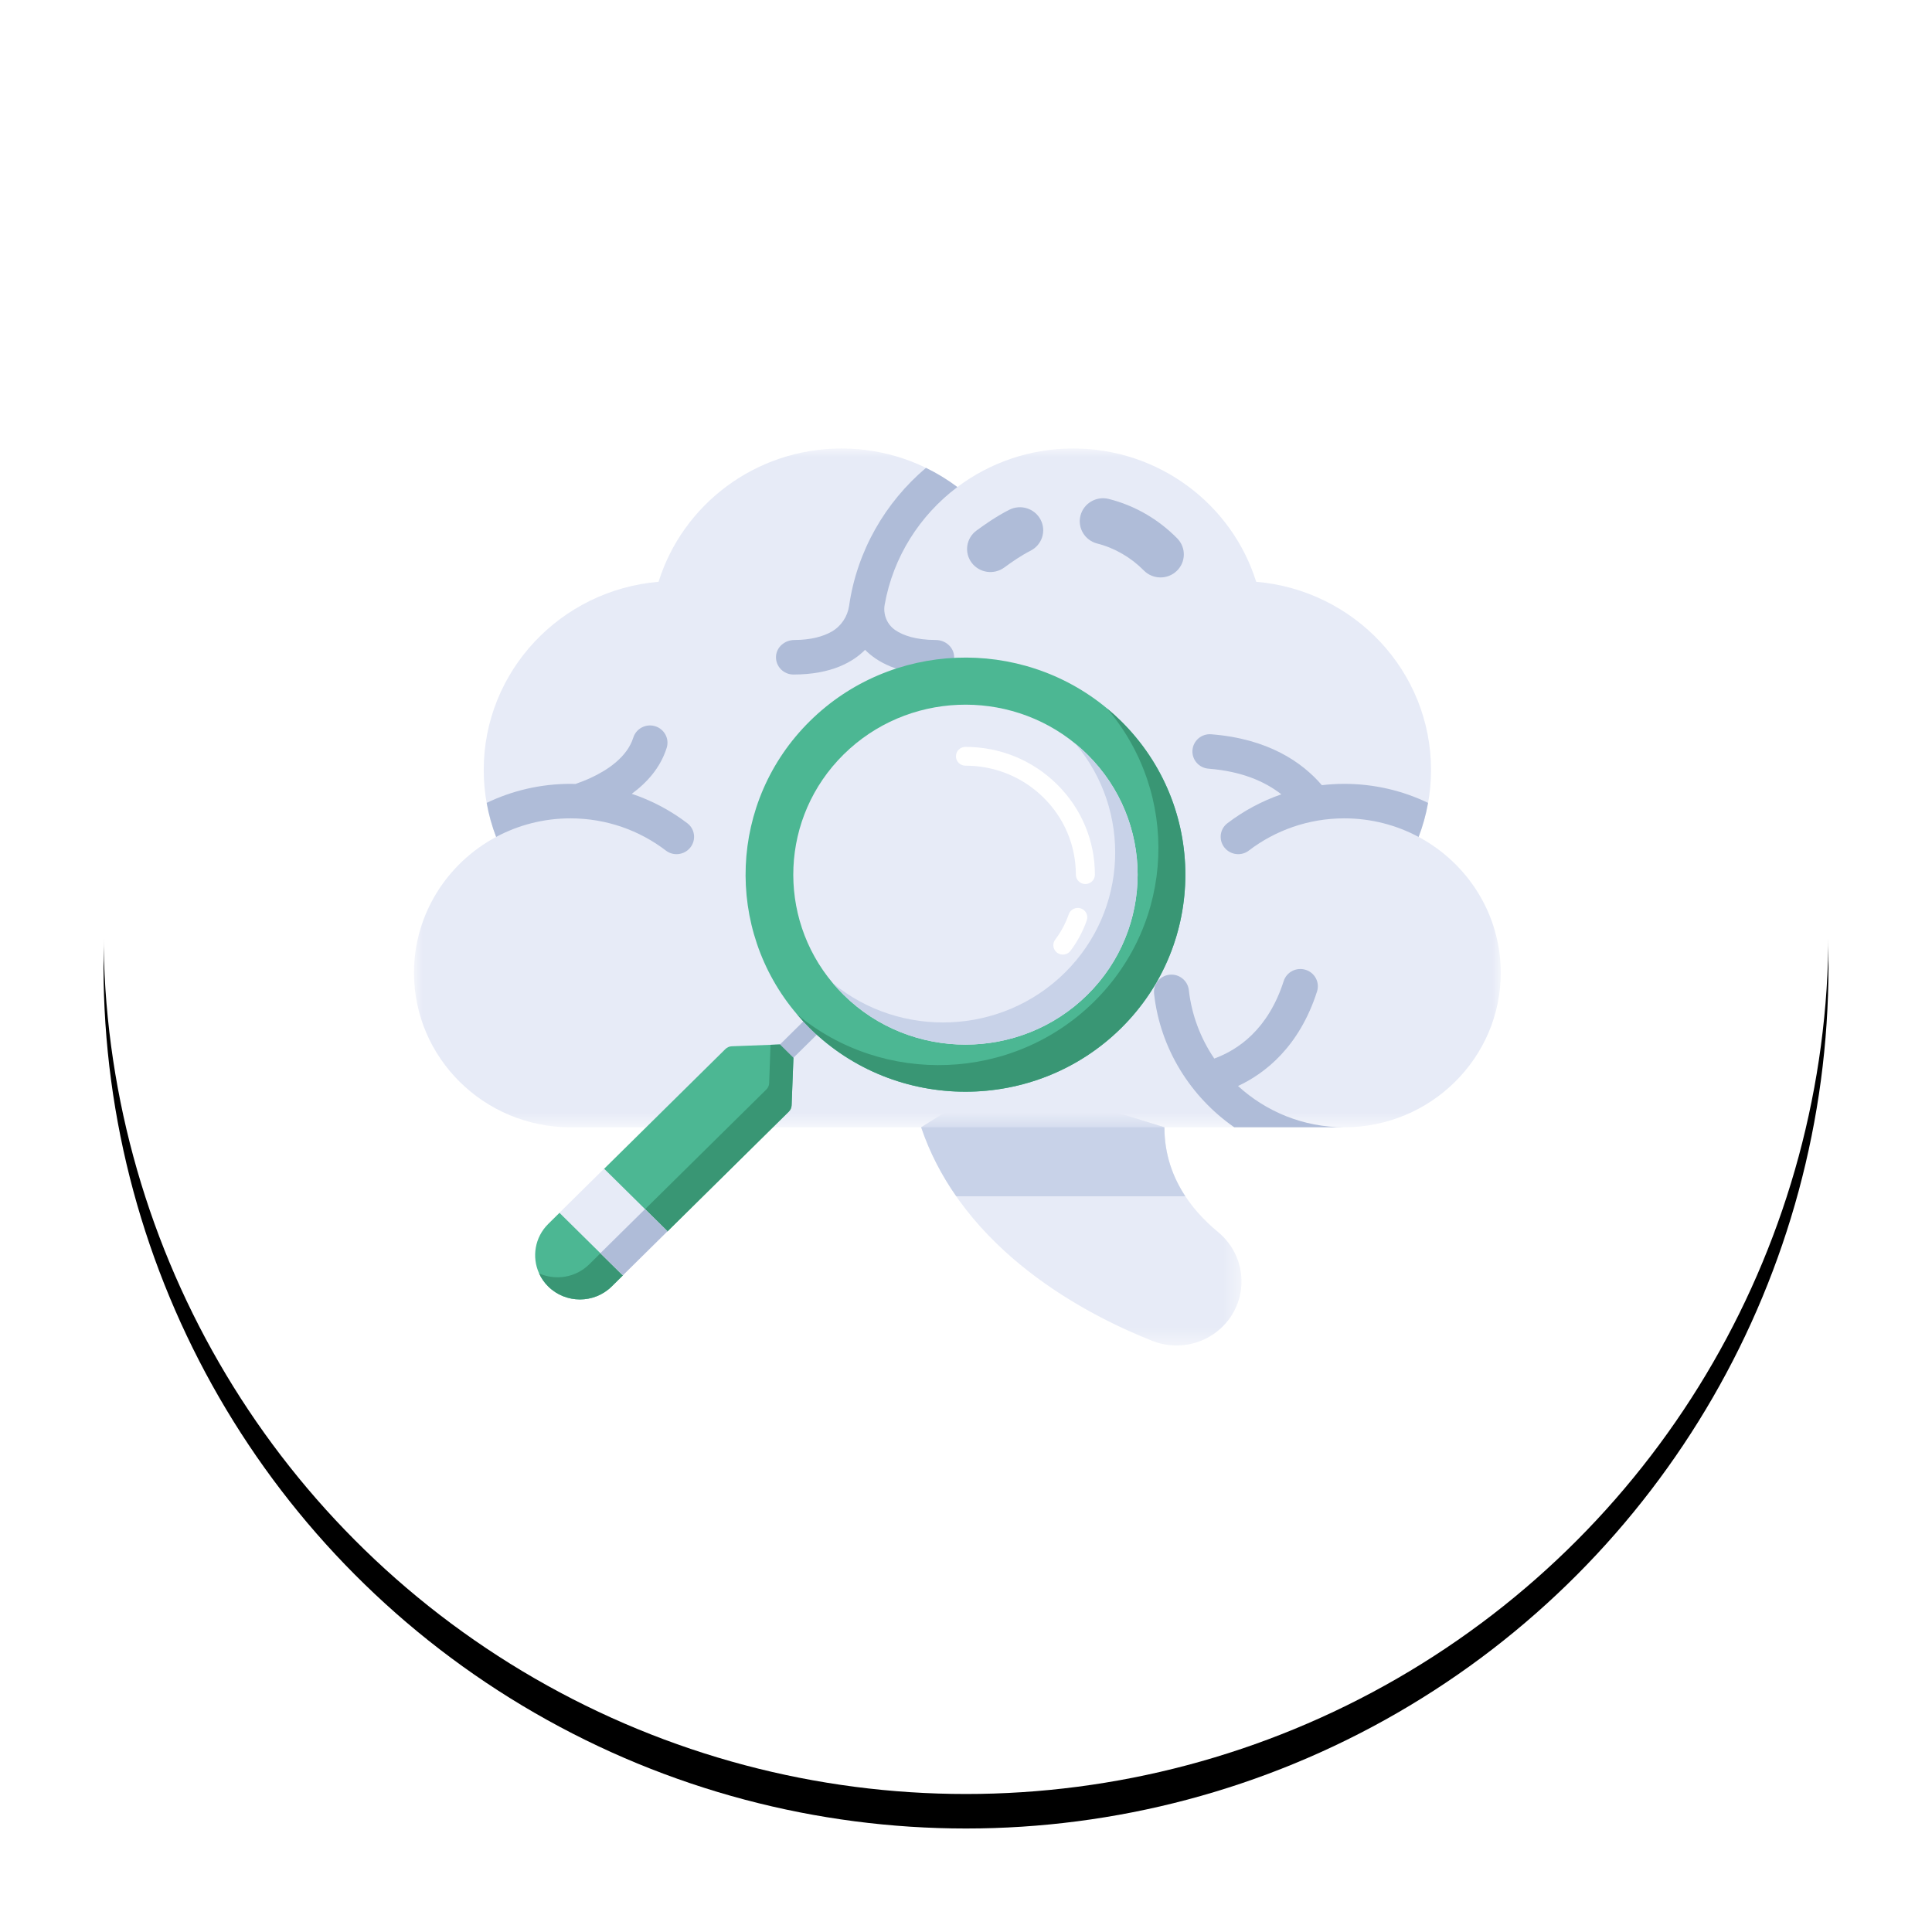 <?xml version="1.0" encoding="UTF-8"?>
<svg width="112px" height="112px" viewBox="0 0 112 112" version="1.1" xmlns="http://www.w3.org/2000/svg" xmlns:xlink="http://www.w3.org/1999/xlink">
    <title>0AA30990-D0CD-4E25-BFDF-67857BDBF41C</title>
    <defs>
        <circle id="path-1" cx="50" cy="50" r="50"></circle>
        <filter x="-10.0%" y="-8.0%" width="120.0%" height="120.0%" filterUnits="objectBoundingBox" id="filter-2">
            <feOffset dx="0" dy="2" in="SourceAlpha" result="shadowOffsetOuter1"></feOffset>
            <feGaussianBlur stdDeviation="3" in="shadowOffsetOuter1" result="shadowBlurOuter1"></feGaussianBlur>
            <feColorMatrix values="0 0 0 0 0.734   0 0 0 0 0.762   0 0 0 0 0.844  0 0 0 0.53 0" type="matrix" in="shadowBlurOuter1"></feColorMatrix>
        </filter>
        <polygon id="path-3" points="0 0 18.571 0 18.571 15.559 0 15.559"></polygon>
        <polygon id="path-5" points="0 0 63 0 63 39.349 0 39.349"></polygon>
    </defs>
    <g id="Page-1" stroke="none" stroke-width="1" fill="none" fill-rule="evenodd">
        <g id="MaquetteQuiSommesNous" transform="translate(-342, -1827)">
            <g id="Group-6" transform="translate(348, 1831)">
                <g id="Oval-Copy">
                    <use fill="black" fill-opacity="1" filter="url(#filter-2)" xlink:href="#path-1"></use>
                    <use fill="#FFFFFF" fill-rule="evenodd" xlink:href="#path-1"></use>
                </g>
                <g id="Group-43" transform="translate(18, 22)">
                    <g id="Group-3" transform="translate(29.399, 36.441)">
                        <mask id="mask-4" fill="white">
                            <use xlink:href="#path-3"></use>
                        </mask>
                        <g id="Clip-2"></g>
                        <path d="M17.211,8.98 C15.605,7.654 14.103,5.675 14.103,2.908 L4.67,0 L0,2.908 C2.446,10.121 9.667,13.817 13.414,15.295 C14.771,15.83 16.32,15.539 17.385,14.551 C19.037,13.02 18.95,10.414 17.211,8.98 Z" id="Fill-1" fill="#E7EBF7" mask="url(#mask-4)"></path>
                    </g>
                    <path d="M43.502,39.349 L34.069,36.441 L29.399,39.349 C29.9,40.827 30.604,42.156 31.436,43.35 L44.716,43.35 C43.994,42.257 43.502,40.932 43.502,39.349" id="Fill-4" fill="#C8D2E8"></path>
                    <g id="Group-8">
                        <mask id="mask-6" fill="white">
                            <use xlink:href="#path-5"></use>
                        </mask>
                        <g id="Clip-7"></g>
                        <path d="M58.239,22.518 C58.702,21.312 58.958,20.005 58.958,18.638 C58.958,12.908 54.5,8.208 48.822,7.727 C47.426,3.253 43.206,-2.62595759e-05 38.215,-2.62595759e-05 C35.691,-2.62595759e-05 33.364,0.834 31.5,2.235 C29.635,0.834 27.309,-2.62595759e-05 24.784,-2.62595759e-05 C19.794,-2.62595759e-05 15.574,3.253 14.178,7.727 C8.5,8.208 4.042,12.908 4.042,18.638 C4.042,20.004 4.298,21.312 4.761,22.518 C1.928,24.034 -3.99010538e-05,26.997 -3.99010538e-05,30.395 C-3.99010538e-05,35.333 4.068,39.349 9.07,39.349 L53.93,39.349 C58.932,39.349 63,35.333 63,30.395 C63,26.997 61.072,24.034 58.239,22.518 Z" id="Fill-6" fill="#E7EBF7" mask="url(#mask-6)"></path>
                    </g>
                    <path d="M42.307,7.069 C41.566,6.316 40.609,5.762 39.611,5.51 C38.888,5.327 38.452,4.601 38.637,3.887 C38.822,3.174 39.557,2.743 40.281,2.926 C41.776,3.303 43.148,4.094 44.246,5.212 C44.766,5.741 44.753,6.585 44.217,7.098 C43.682,7.611 42.826,7.598 42.307,7.069" id="Fill-9" fill="#AFBCD8"></path>
                    <path d="M32.329,6.623 C31.884,6.032 32.009,5.196 32.608,4.757 C33.1,4.396 33.76,3.934 34.505,3.554 C35.168,3.216 35.983,3.472 36.325,4.127 C36.668,4.782 36.408,5.586 35.745,5.924 C35.173,6.216 34.629,6.598 34.219,6.899 C33.62,7.338 32.774,7.215 32.329,6.623" id="Fill-11" fill="#AFBCD8"></path>
                    <path d="M15.849,21.727 C14.888,20.992 13.8,20.411 12.624,20.018 C13.507,19.371 14.286,18.504 14.649,17.352 C14.815,16.825 14.516,16.264 13.982,16.1 C13.447,15.936 12.879,16.231 12.713,16.759 C12.353,17.903 11.193,18.651 10.283,19.076 C9.96,19.227 9.645,19.349 9.36,19.447 L9.36,19.447 C9.264,19.445 9.167,19.441 9.07,19.441 C7.328,19.441 5.68,19.838 4.213,20.544 C4.335,21.226 4.519,21.886 4.761,22.518 C6.044,21.831 7.511,21.441 9.07,21.441 C11.154,21.441 13.076,22.14 14.607,23.312 C15.008,23.618 15.579,23.576 15.938,23.222 C16.367,22.798 16.33,22.094 15.849,21.727 Z" id="Fill-13" fill="#AFBCD8"></path>
                    <path d="M30.258,11.102 C29.087,11.097 28.355,10.838 27.9,10.528 C27.421,10.203 27.186,9.619 27.286,9.054 C27.777,6.283 29.323,3.872 31.5,2.235 C30.933,1.809 30.324,1.436 29.679,1.123 C27.318,3.123 25.683,5.936 25.224,9.118 C25.134,9.742 24.764,10.301 24.211,10.617 C23.742,10.884 23.051,11.097 22.04,11.102 C21.489,11.106 21.007,11.519 20.985,12.063 C20.963,12.634 21.425,13.103 21.998,13.103 C24.219,13.103 25.469,12.358 26.149,11.672 C26.829,12.358 28.078,13.103 30.299,13.103 C30.872,13.103 31.334,12.634 31.312,12.063 C31.291,11.52 30.809,11.105 30.258,11.102 Z" id="Fill-15" fill="#AFBCD8"></path>
                    <path d="M53.93,19.441 C53.49,19.441 53.057,19.468 52.63,19.517 C51.479,18.178 49.517,16.826 46.219,16.567 C45.658,16.521 45.173,16.934 45.129,17.484 C45.084,18.035 45.501,18.517 46.058,18.561 C47.988,18.713 49.337,19.308 50.281,20.048 C49.141,20.441 48.086,21.012 47.15,21.727 C46.67,22.094 46.632,22.798 47.062,23.222 C47.42,23.576 47.992,23.618 48.392,23.311 C49.924,22.14 51.846,21.441 53.93,21.441 C55.488,21.441 56.956,21.831 58.239,22.518 C58.481,21.886 58.665,21.226 58.786,20.544 C57.32,19.838 55.672,19.441 53.93,19.441 Z" id="Fill-17" fill="#AFBCD8"></path>
                    <path d="M50.417,30.873 C49.517,33.682 47.763,34.866 46.392,35.365 C45.605,34.204 45.083,32.854 44.918,31.398 C44.855,30.848 44.362,30.447 43.804,30.505 C43.244,30.563 42.84,31.061 42.903,31.614 C43.262,34.805 45.018,37.585 47.55,39.349 L53.93,39.349 C51.553,39.349 49.388,38.44 47.77,36.957 C49.314,36.237 51.315,34.706 52.35,31.476 C52.519,30.949 52.223,30.387 51.689,30.221 C51.155,30.054 50.586,30.346 50.417,30.873 Z" id="Fill-19" fill="#AFBCD8"></path>
                    <path d="M21.216,34.549 L20.669,34.569 L18.424,34.654 C18.285,34.658 18.153,34.716 18.054,34.813 L11.024,41.753 L10.249,43.545 L8.433,44.31 L7.783,44.952 C6.999,45.726 6.821,46.877 7.252,47.82 C7.377,48.096 7.554,48.354 7.783,48.58 C8.796,49.58 10.445,49.58 11.458,48.58 L12.108,47.938 L12.883,46.145 L14.699,45.38 L21.729,38.44 C21.827,38.343 21.886,38.213 21.89,38.076 L21.996,35.319 L22.037,34.509 L21.216,34.549 Z" id="Fill-21" fill="#4CB793"></path>
                    <path d="M14.699,45.38 L12.883,46.145 L12.108,47.938 L11.458,48.58 C10.444,49.58 8.796,49.58 7.783,48.58 C7.554,48.354 7.377,48.096 7.252,47.82 C8.208,48.245 9.373,48.07 10.157,47.296 L20.428,37.156 C20.526,37.059 20.585,36.929 20.589,36.791 L20.668,34.569 L21.216,34.549 L22.037,34.509 L21.996,35.319 L21.89,38.076 C21.885,38.213 21.827,38.343 21.729,38.44 L14.699,45.38 Z" id="Fill-23" fill="#399674"></path>
                    <path d="M23.732,33.606 L21.996,35.319 L21.216,34.549 L22.951,32.836 C23.166,32.623 23.516,32.623 23.732,32.836 C23.947,33.048 23.947,33.394 23.732,33.606" id="Fill-25" fill="#AFBCD8"></path>
                    <path d="M40.987,15.802 C40.724,15.543 40.452,15.296 40.172,15.065 C35.168,10.907 27.661,11.153 22.951,15.802 C18.242,20.451 17.993,27.862 22.204,32.802 C22.439,33.078 22.688,33.347 22.951,33.606 C27.923,38.515 36.014,38.515 40.987,33.606 C45.959,28.698 45.959,20.71 40.987,15.802" id="Fill-27" fill="#4CB793"></path>
                    <path d="M40.987,33.606 C36.014,38.515 27.923,38.515 22.951,33.606 C22.688,33.347 22.439,33.078 22.204,32.802 C27.209,36.96 34.716,36.714 39.426,32.065 C44.135,27.416 44.384,20.005 40.172,15.065 C40.452,15.297 40.724,15.543 40.987,15.802 C45.959,20.71 45.959,28.698 40.987,33.606" id="Fill-29" fill="#399674"></path>
                    <path d="M39.03,17.734 C38.811,17.517 38.584,17.313 38.35,17.121 C34.431,13.902 28.583,14.106 24.908,17.734 C21.233,21.361 21.027,27.134 24.287,31.003 C24.482,31.234 24.689,31.458 24.908,31.674 C28.802,35.518 35.136,35.518 39.03,31.674 C42.923,27.831 42.923,21.577 39.03,17.734 Z" id="Fill-31" fill="#E7EBF7"></path>
                    <path d="M39.03,31.674 C35.136,35.518 28.802,35.518 24.908,31.674 C24.689,31.458 24.482,31.234 24.287,31.003 C28.206,34.222 34.054,34.018 37.729,30.39 C41.403,26.763 41.61,20.99 38.35,17.121 C38.584,17.313 38.811,17.517 39.03,17.734 C42.923,21.577 42.923,27.831 39.03,31.674 Z" id="Fill-33" fill="#C8D2E8"></path>
                    <polygon id="Fill-35" fill="#E7EBF7" points="8.43 44.307 11.02 41.75 14.694 45.377 12.104 47.934"></polygon>
                    <path d="M38.057,29.12 C38.463,28.581 38.781,27.987 39.001,27.354 C39.1,27.069 38.947,26.759 38.659,26.662 C38.37,26.564 38.056,26.715 37.957,27 C37.774,27.527 37.51,28.021 37.172,28.47 C37.006,28.689 37.033,28.992 37.224,29.18 C37.242,29.199 37.263,29.216 37.285,29.232 C37.529,29.412 37.875,29.362 38.057,29.12 Z" id="Fill-37" fill="#FFFFFF"></path>
                    <path d="M37.274,19.467 C35.857,18.068 33.973,17.298 31.969,17.298 C31.664,17.298 31.417,17.541 31.417,17.842 C31.417,18.143 31.664,18.387 31.969,18.387 C33.678,18.387 35.285,19.044 36.494,20.237 C37.702,21.431 38.368,23.017 38.368,24.704 C38.368,24.855 38.43,24.991 38.53,25.089 C38.629,25.188 38.767,25.249 38.92,25.249 C39.225,25.249 39.472,25.005 39.472,24.704 C39.472,22.726 38.691,20.866 37.274,19.467" id="Fill-39" fill="#FFFFFF"></path>
                    <polygon id="Fill-41" fill="#AFBCD8" points="10.803 46.65 13.394 44.093 14.694 45.377 12.104 47.934"></polygon>
                </g>
            </g>
        </g>
    </g>
</svg>